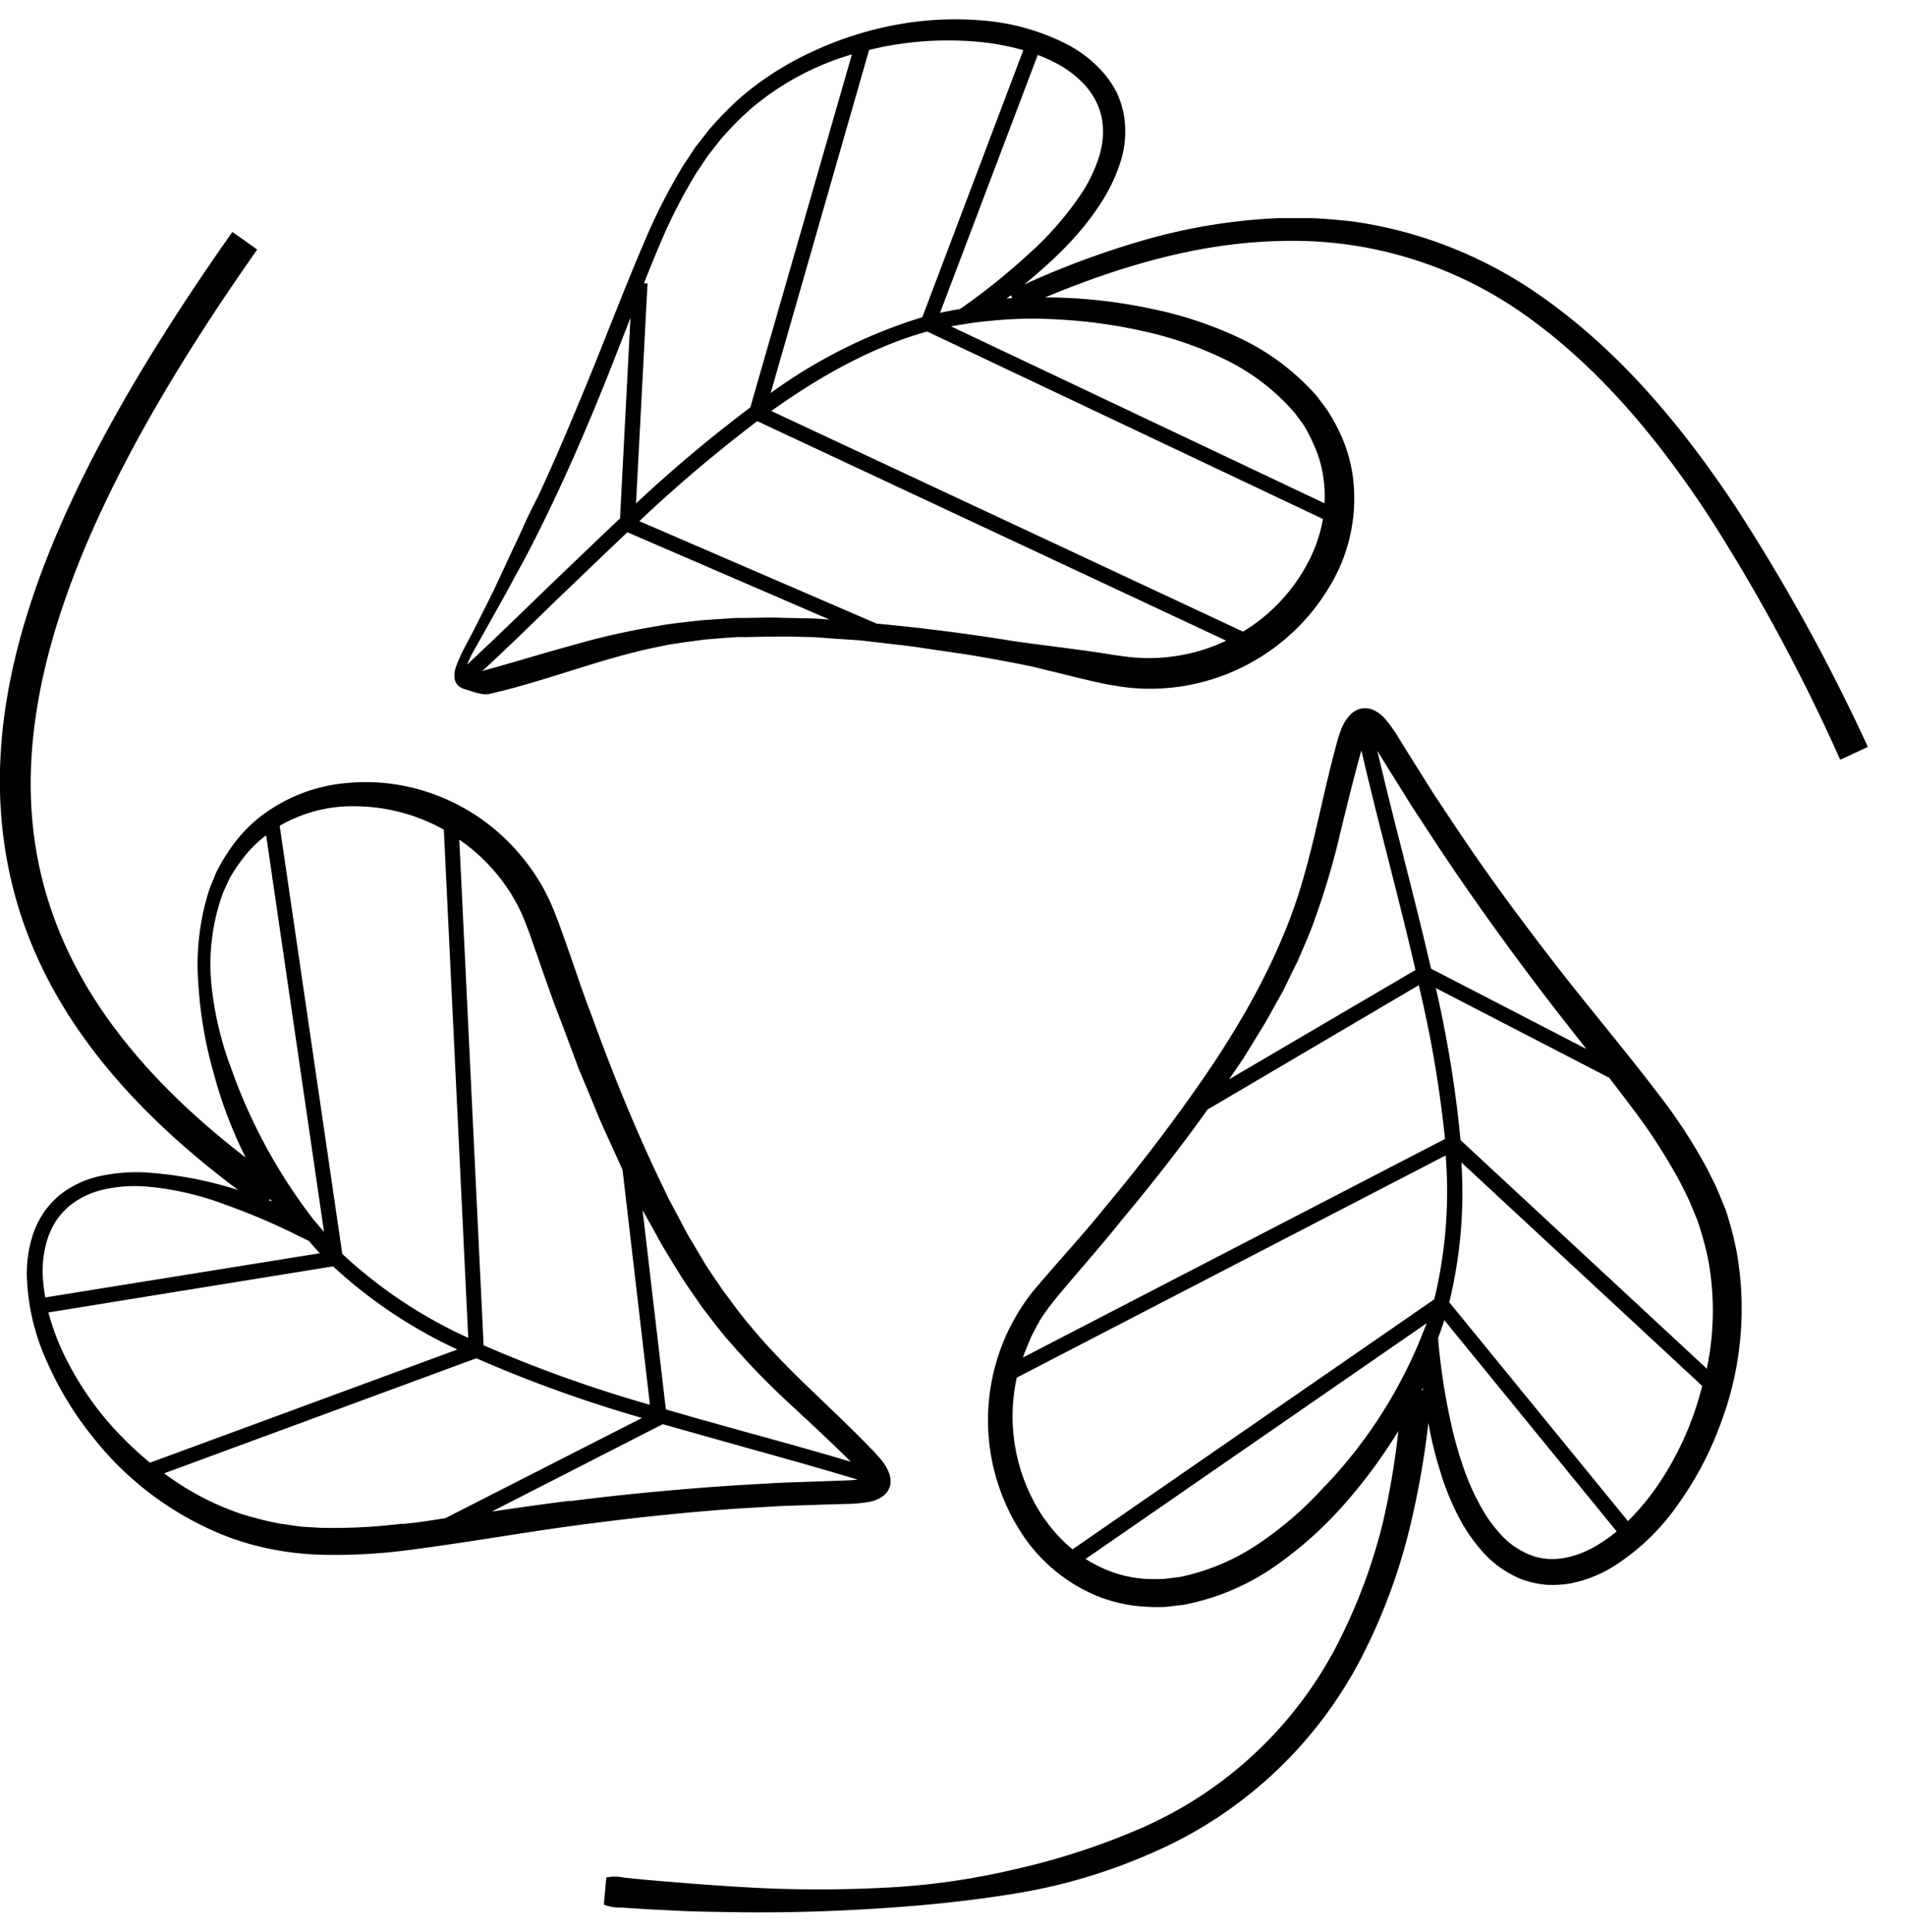 <?xml version="1.0" encoding="UTF-8"?> <svg xmlns="http://www.w3.org/2000/svg" viewBox="0 0 245.34 248.63"><path d="M223.17,64.86c-6.64-9.92-14.44-19.37-24.37-26.43a55.79,55.79,0,0,0-16.3-8.07,54.3,54.3,0,0,0-8.92-1.92c-1.52-.14-3-.29-4.55-.36l-2.28,0c-.76,0-1.51,0-2.27,0a74.33,74.33,0,0,0-17.81,3,112,112,0,0,0-14.84,5.54c.83-.68,1.65-1.37,2.45-2.09a47.48,47.48,0,0,0,4-3.94,33.67,33.67,0,0,0,3.44-4.48,21.8,21.8,0,0,0,2.5-5.24,13,13,0,0,0,.46-6,12.18,12.18,0,0,0-.95-3A13.89,13.89,0,0,0,142,9.33a16.17,16.17,0,0,0-4.68-3.64,28.84,28.84,0,0,0-10.94-3.06,41.52,41.52,0,0,0-11.19.59,44.35,44.35,0,0,0-10.6,3.42,39.32,39.32,0,0,0-9.37,6,46,46,0,0,0-3.91,4l-1.72,2.2c-.55.75-1,1.54-1.55,2.31A73.84,73.84,0,0,0,83,31c-2.89,6.71-5.41,13.5-8.21,20.18-1.38,3.34-2.79,6.67-4.29,10l-1.12,2.47L68.19,66c-.78,1.63-1.49,3.3-2.28,4.92l-2.29,4.92c-.79,1.63-1.62,3.24-2.43,4.86s-1.75,3.13-2.45,5a3.58,3.58,0,0,0-.23,1.63,2.71,2.71,0,0,0,.16.51,1.94,1.94,0,0,0,.35.45,2.41,2.41,0,0,0,.91.45c1.1.32,2.22.81,3.19.55,7.55-1.74,14.6-4.68,21.94-6.1,1.83-.4,3.7-.59,5.55-.86l2.8-.23,1.41-.1,1.41,0,2.82-.06c.94,0,1.89,0,2.83,0l2.83.07,2.83.2,2.82.19c1,.08,1.89.21,2.83.31,1.88.24,3.76.4,5.64.71l5.63.82c1.87.32,3.74.64,5.61,1,.93.17,1.86.37,2.79.56l2.77.67c1.85.45,3.69.93,5.55,1.33.46.11.92.21,1.4.3l1.51.25a26,26,0,0,0,3.06.29,26.92,26.92,0,0,0,25-15,21.84,21.84,0,0,0,2-12.2,19.38,19.38,0,0,0-1.81-6,23.47,23.47,0,0,0-1.54-2.72l-.93-1.24-.47-.62-.52-.56a30.56,30.56,0,0,0-9.77-7,49.62,49.62,0,0,0-11.22-3.62,65.88,65.88,0,0,0-13.36-1.4c9.6-4,19.71-7,30-7.25A51.58,51.58,0,0,1,196.93,41c9.38,6.81,16.87,16,23.26,25.79a237.73,237.73,0,0,1,16.68,31l3.56-1.65A243.4,243.4,0,0,0,223.17,64.86ZM130.13,38l.16.35-.73.08Zm9.72-26.82a10.11,10.11,0,0,1,1.3,2,9.42,9.42,0,0,1,.71,2.2,10.48,10.48,0,0,1-.37,4.73,19,19,0,0,1-2.14,4.57,40.86,40.86,0,0,1-6.86,7.94,84.72,84.72,0,0,1-8.32,6.74h0l-.61.42c-.86.14-1.71.3-2.56.49L133.58,7.07A22.59,22.59,0,0,1,136,8.16,13.74,13.74,0,0,1,139.85,11.17ZM115.6,5.69a43,43,0,0,1,10.5-.29,31.31,31.31,0,0,1,5.62,1.06l-13,34.37a66.15,66.15,0,0,0-19.52,9.76L111.87,6.43C113.11,6.13,114.35,5.87,115.6,5.69ZM84.81,31.75a68,68,0,0,1,4.86-9.55c.49-.73,1-1.49,1.48-2.2l1.64-2.09a42.49,42.49,0,0,1,3.7-3.77A35.38,35.38,0,0,1,109.66,7L96.58,52.44A178.43,178.43,0,0,0,81.87,64.8l1.48-28.33-.46,0C83.52,34.87,84.15,33.31,84.81,31.75ZM62.35,81.34,65,76.59l2.61-4.8C71,65.35,74,58.67,76.76,52c1.52-3.68,2.95-7.39,4.39-11.09L79.81,66.72c-3.16,3-6.3,6-9.42,9C67,79,63.56,82.35,60.12,85.55A19.45,19.45,0,0,1,61,83.72C61.47,82.92,61.9,82.12,62.35,81.34Zm39.59-1.79c-1,0-1.93-.07-2.89-.06l-2.89.05-1.45,0-1.45.1-2.9.19c-1.92.23-3.86.39-5.76.76a94.31,94.31,0,0,0-11.29,2.57c-3.7,1-7.3,2.14-10.94,3.12a2,2,0,0,0-.34.14c3.27-3,6.54-6.22,9.73-9.31,3-2.87,6-5.77,9-8.6l26,11.23-1.92-.13Zm50.56,4.69a23,23,0,0,1-5.24.46,25.9,25.9,0,0,1-2.63-.22l-1.31-.18-1.41-.23c-3.79-.57-7.59-1-11.39-1.54q-8.79-1.44-17.68-2.26L82.29,67.08A185.19,185.19,0,0,1,97.48,54.21l60.35,28.25A22.43,22.43,0,0,1,152.5,84.24ZM160,81.3,99.28,52.9c6.52-4.65,13.19-8.31,20.06-10.23L170.29,66.8a18.83,18.83,0,0,1-1.67,5.1A22.76,22.76,0,0,1,160,81.3ZM147.23,42.64a47,47,0,0,1,10.42,3.61,28.07,28.07,0,0,1,8.55,6.38l.44.49.39.53.77,1.05A18.53,18.53,0,0,1,169,57a15.35,15.35,0,0,1,1.4,4.91,16.18,16.18,0,0,1,.09,2.87L122.4,42l2.69-.43c.44-.07.89-.11,1.33-.17l.56-.05v0a53.42,53.42,0,0,1,9.21-.23A66.31,66.31,0,0,1,147.23,42.64Z"></path><path d="M100.72,193.84l5.41-.18,2.71-.08a17.94,17.94,0,0,0,3-.26,4.33,4.33,0,0,0,1.89-.8,3.41,3.41,0,0,0,.54-.59,2.7,2.7,0,0,0,.34-.83,2.83,2.83,0,0,0,0-.81,3.07,3.07,0,0,0-.15-.63,5.91,5.91,0,0,0-.92-1.62c-.33-.41-.67-.78-1-1.14-5.32-5.6-11.23-10.47-15.94-16.21-1.23-1.4-2.29-2.94-3.42-4.42L91.63,164l-.78-1.17-.71-1.2-1.44-2.41c-.47-.81-.88-1.66-1.33-2.48l-1.32-2.48-1.22-2.55c-3.24-6.8-6.07-13.83-8.66-20.95-1.36-3.54-2.5-7.16-3.81-10.73l-.48-1.34-.56-1.43a28.28,28.28,0,0,0-1.3-2.79,27.14,27.14,0,0,0-3.54-5,26.13,26.13,0,0,0-10-7,25.68,25.68,0,0,0-12-1.67,21.2,21.2,0,0,0-11.18,4.48,18.73,18.73,0,0,0-4,4.48,23.08,23.08,0,0,0-1.5,2.6l-.56,1.39-.28.69-.22.71a31.72,31.72,0,0,0-1.2,11.64,53.62,53.62,0,0,0,2,11.47A56.1,56.1,0,0,0,31.63,149C16.05,137,7.21,124.11,4.7,109.7c-3.55-20.38,5.48-45,28.41-77.58l-3.2-2.26C6,63.77-3,88.61.84,110.38c2.77,15.86,12.54,29.89,29.83,42.8a49.78,49.78,0,0,0-12.1-2.28,22.57,22.57,0,0,0-5.66.47,12.62,12.62,0,0,0-5.26,2.48,11.36,11.36,0,0,0-2,2.19,12.86,12.86,0,0,0-1.34,2.64,16.29,16.29,0,0,0-.85,5.72,28.76,28.76,0,0,0,2.62,10.95,42.67,42.67,0,0,0,5.82,9.56,40.72,40.72,0,0,0,18.06,13.14,37.94,37.94,0,0,0,11.14,2.06,72.13,72.13,0,0,0,11.13-.55c7.28-.92,14.4-2.2,21.56-3.17s14.34-1.74,21.54-2.24ZM84.2,158.42c.47.84.91,1.7,1.42,2.53l1.52,2.48.77,1.24.82,1.21,1.66,2.4c1.2,1.54,2.34,3.12,3.65,4.57a97.94,97.94,0,0,0,8.11,8.3c2.51,2.33,5,4.64,7.37,7-4.3-1.28-8.7-2.5-13-3.69-3.6-1-7.22-2-10.81-3.05l-3-25.65.06.11ZM63.52,112a23,23,0,0,1,3,4.32,23.53,23.53,0,0,1,1.09,2.4l.48,1.23.47,1.35,1.9,5.42c.63,1.81,1.3,3.6,2,5.39l2,5.37,2.21,5.32c.7,1.78,1.55,3.52,2.33,5.28l1.13,2.48,3.53,30.26a171,171,0,0,1-21.41-7.66l-3.13-65.08A23,23,0,0,1,63.52,112Zm-18.79-8.21a23.72,23.72,0,0,1,12.4,3l3.14,65.41a60.35,60.35,0,0,1-16.21-10.8L36,106.29h0A18.71,18.71,0,0,1,44.73,103.78ZM27.2,126.59a26.9,26.9,0,0,1,1.25-10.94l.22-.65.28-.62.56-1.24A20.56,20.56,0,0,1,31,110.85a15.38,15.38,0,0,1,3.26-3.33l7.45,51.05L40.37,157a70.11,70.11,0,0,1-10.62-19.5A42.84,42.84,0,0,1,27.2,126.59Zm7.57,27.73c.07.11.16.21.23.32l-.36-.13Zm-28.61,5a10.53,10.53,0,0,1,1.08-2.21,9.44,9.44,0,0,1,1.62-1.83,10.85,10.85,0,0,1,4.47-2.17,18.48,18.48,0,0,1,5.16-.41A37.25,37.25,0,0,1,28.84,155a83.55,83.55,0,0,1,9.85,4.21l1.09.53c.45.54.92,1.06,1.39,1.57L5.83,167a22,22,0,0,1-.32-2.68A13.75,13.75,0,0,1,6.16,159.34ZM14,183.12a40.25,40.25,0,0,1-5.77-8.78,31.16,31.16,0,0,1-2-5.41L42.87,163a61.92,61.92,0,0,0,16,10.7L19.31,188.27A45,45,0,0,1,14,183.12Zm37.77,13a71.3,71.3,0,0,1-10.59.53c-.86-.06-1.74-.08-2.6-.17l-2.57-.37a45.1,45.1,0,0,1-5-1.26,35.6,35.6,0,0,1-9.88-5.21l40.18-14.81a170.49,170.49,0,0,0,21.33,7.68l-25.31,12.9C55.5,195.7,53.65,196,51.81,196.16Zm21.54-2.94c-3.35.41-6.69.9-10,1.38l22-11.25c3.53,1,7.09,2,10.64,3,4.78,1.33,9.69,2.7,14.45,4.14-.53.06-1.1.09-1.7.11l-2.73.1-5.46.19-5.46.31C87.85,191.63,80.58,192.3,73.35,193.22Z"></path><path d="M222.1,155.64,221,153c-.39-.87-.84-1.7-1.25-2.55a68.89,68.89,0,0,0-6.09-9.38c-4.45-5.85-9.13-11.36-13.55-17.07s-8.71-11.51-12.71-17.52l-3-4.52-2.88-4.59-1.43-2.3a18.62,18.62,0,0,0-1.73-2.46,4.39,4.39,0,0,0-1.69-1.27,3.15,3.15,0,0,0-.82-.18,2.61,2.61,0,0,0-.94.13,2.52,2.52,0,0,0-.75.4,2.44,2.44,0,0,0-.49.46,5.66,5.66,0,0,0-1,1.64c-.2.5-.35,1-.49,1.46-2.08,7.45-3.24,15-5.77,22s-6.22,13.62-10.39,19.9a223.76,223.76,0,0,1-13.69,18.14c-2.39,3-4.94,5.77-7.42,8.65l-.93,1.08-1,1.17a26.66,26.66,0,0,0-1.47,31.18,21.37,21.37,0,0,0,9.36,7.91,19.3,19.3,0,0,0,6.07,1.49,25,25,0,0,0,3.12.06l1.54-.18.77-.09.76-.16a30.36,30.36,0,0,0,11.05-4.85,49.64,49.64,0,0,0,8.82-7.89,67.86,67.86,0,0,0,7-9.47A103.8,103.8,0,0,1,178,196a72,72,0,0,1-6.12,16.16,51.65,51.65,0,0,1-24.65,23,90.2,90.2,0,0,1-16.49,5.42A92.3,92.3,0,0,1,113.3,243a162,162,0,0,1-17.63-.1c-2.94-.18-5.87-.38-8.81-.63-1.47-.12-2.93-.23-4.4-.38l-2.2-.22a5.2,5.2,0,0,0-2.22,0l-.31,3.48a5.45,5.45,0,0,0,2.21.38l2.23.14c1.48.11,3,.16,4.46.24,3,.17,6,.18,8.94.23,6,.06,11.93-.13,17.89-.52s11.92-1,17.84-2a72.17,72.17,0,0,0,17.32-5.27A54.79,54.79,0,0,0,175,213.82a74.61,74.61,0,0,0,6.42-17,110.13,110.13,0,0,0,2.44-13.68l.21,1.14a51.85,51.85,0,0,0,1.41,5.41,33,33,0,0,0,2.13,5.27,21.79,21.79,0,0,0,3.29,4.84,13.39,13.39,0,0,0,5,3.49,12.28,12.28,0,0,0,3.11.69,13.62,13.62,0,0,0,3.13-.17,16.67,16.67,0,0,0,5.62-2.23,29.22,29.22,0,0,0,8.28-8,43.11,43.11,0,0,0,5.31-10,41.84,41.84,0,0,0,2.2-22.42A44,44,0,0,0,222.1,155.64Zm-5.79-3.39c.38.77.79,1.54,1.14,2.33l1,2.39a43.37,43.37,0,0,1,1.39,4.95,36.37,36.37,0,0,1-.14,14.25L188,146.75a150.65,150.65,0,0,0-3.18-19.57l22.31,11.54c1.19,1.54,2.37,3.08,3.53,4.64A73.47,73.47,0,0,1,216.31,152.25ZM178.8,99.08l2.89,4.64,3,4.58c4,6.07,8.23,12,12.64,17.86,2.25,3,4.57,5.93,6.87,8.86l-20-10.34c-1.1-4.78-2.33-9.64-3.58-14.57-1.13-4.42-2.28-9-3.33-13.47l.07.12ZM160,136.3l1.52-2.46c.5-.82,1-1.63,1.5-2.47l1.41-2.53.71-1.27.64-1.31,1.28-2.61c.75-1.79,1.58-3.55,2.2-5.4a96.68,96.68,0,0,0,3.28-11.12c.87-3.55,1.72-7.07,2.7-10.54,1.08,4.69,2.28,9.41,3.45,14,1.22,4.81,2.43,9.58,3.51,14.26l-24,14.08.18-.25Zm-26.25,33.82a24.22,24.22,0,0,1,1.54-2.21l.85-1.07.92-1.09c2.46-2.92,5-5.78,7.38-8.78,3.83-4.58,7.53-9.29,11-14.16l27.18-16A149.76,149.76,0,0,1,186,146.6l-54.32,28.13c.24-.76.57-1.49.87-2.23S133.32,170.9,133.78,170.12Zm.66,25.35a23.32,23.32,0,0,1-3.53-18.15l55.21-28.6a59.06,59.06,0,0,1-1.47,18.52l-46.56,32.18A18.8,18.8,0,0,1,134.44,195.47Zm36.11-4.18a45.94,45.94,0,0,1-8.26,7.24,28.5,28.5,0,0,1-9.73,4.31l-.64.14-.65.08-1.3.16a22.19,22.19,0,0,1-2.58,0,15.83,15.83,0,0,1-5-1.19,17.65,17.65,0,0,1-2.62-1.37l43.91-30.35-1,2.5A61.17,61.17,0,0,1,170.55,191.29ZM183,178.91l.14-.3c0,.11,0,.21,0,.32Zm23,19.73c-2.76,1.77-6,2.63-8.89,1.56a10.19,10.19,0,0,1-3.85-2.6,18.79,18.79,0,0,1-2.87-4.08,31.08,31.08,0,0,1-2.06-4.76,48.59,48.59,0,0,1-1.45-5.09,82.39,82.39,0,0,1-1.7-10.56h0l-.07-.89c.29-.76.55-1.52.8-2.3l22.19,27.2A22,22,0,0,1,206,198.64Zm7.16-7.14a31.05,31.05,0,0,1-3.61,4.29l-23-28.17a59.46,59.46,0,0,0,1.56-18l31,28.77c-.34,1.33-.73,2.64-1.2,3.93A39.81,39.81,0,0,1,213.17,191.5Z"></path></svg> 